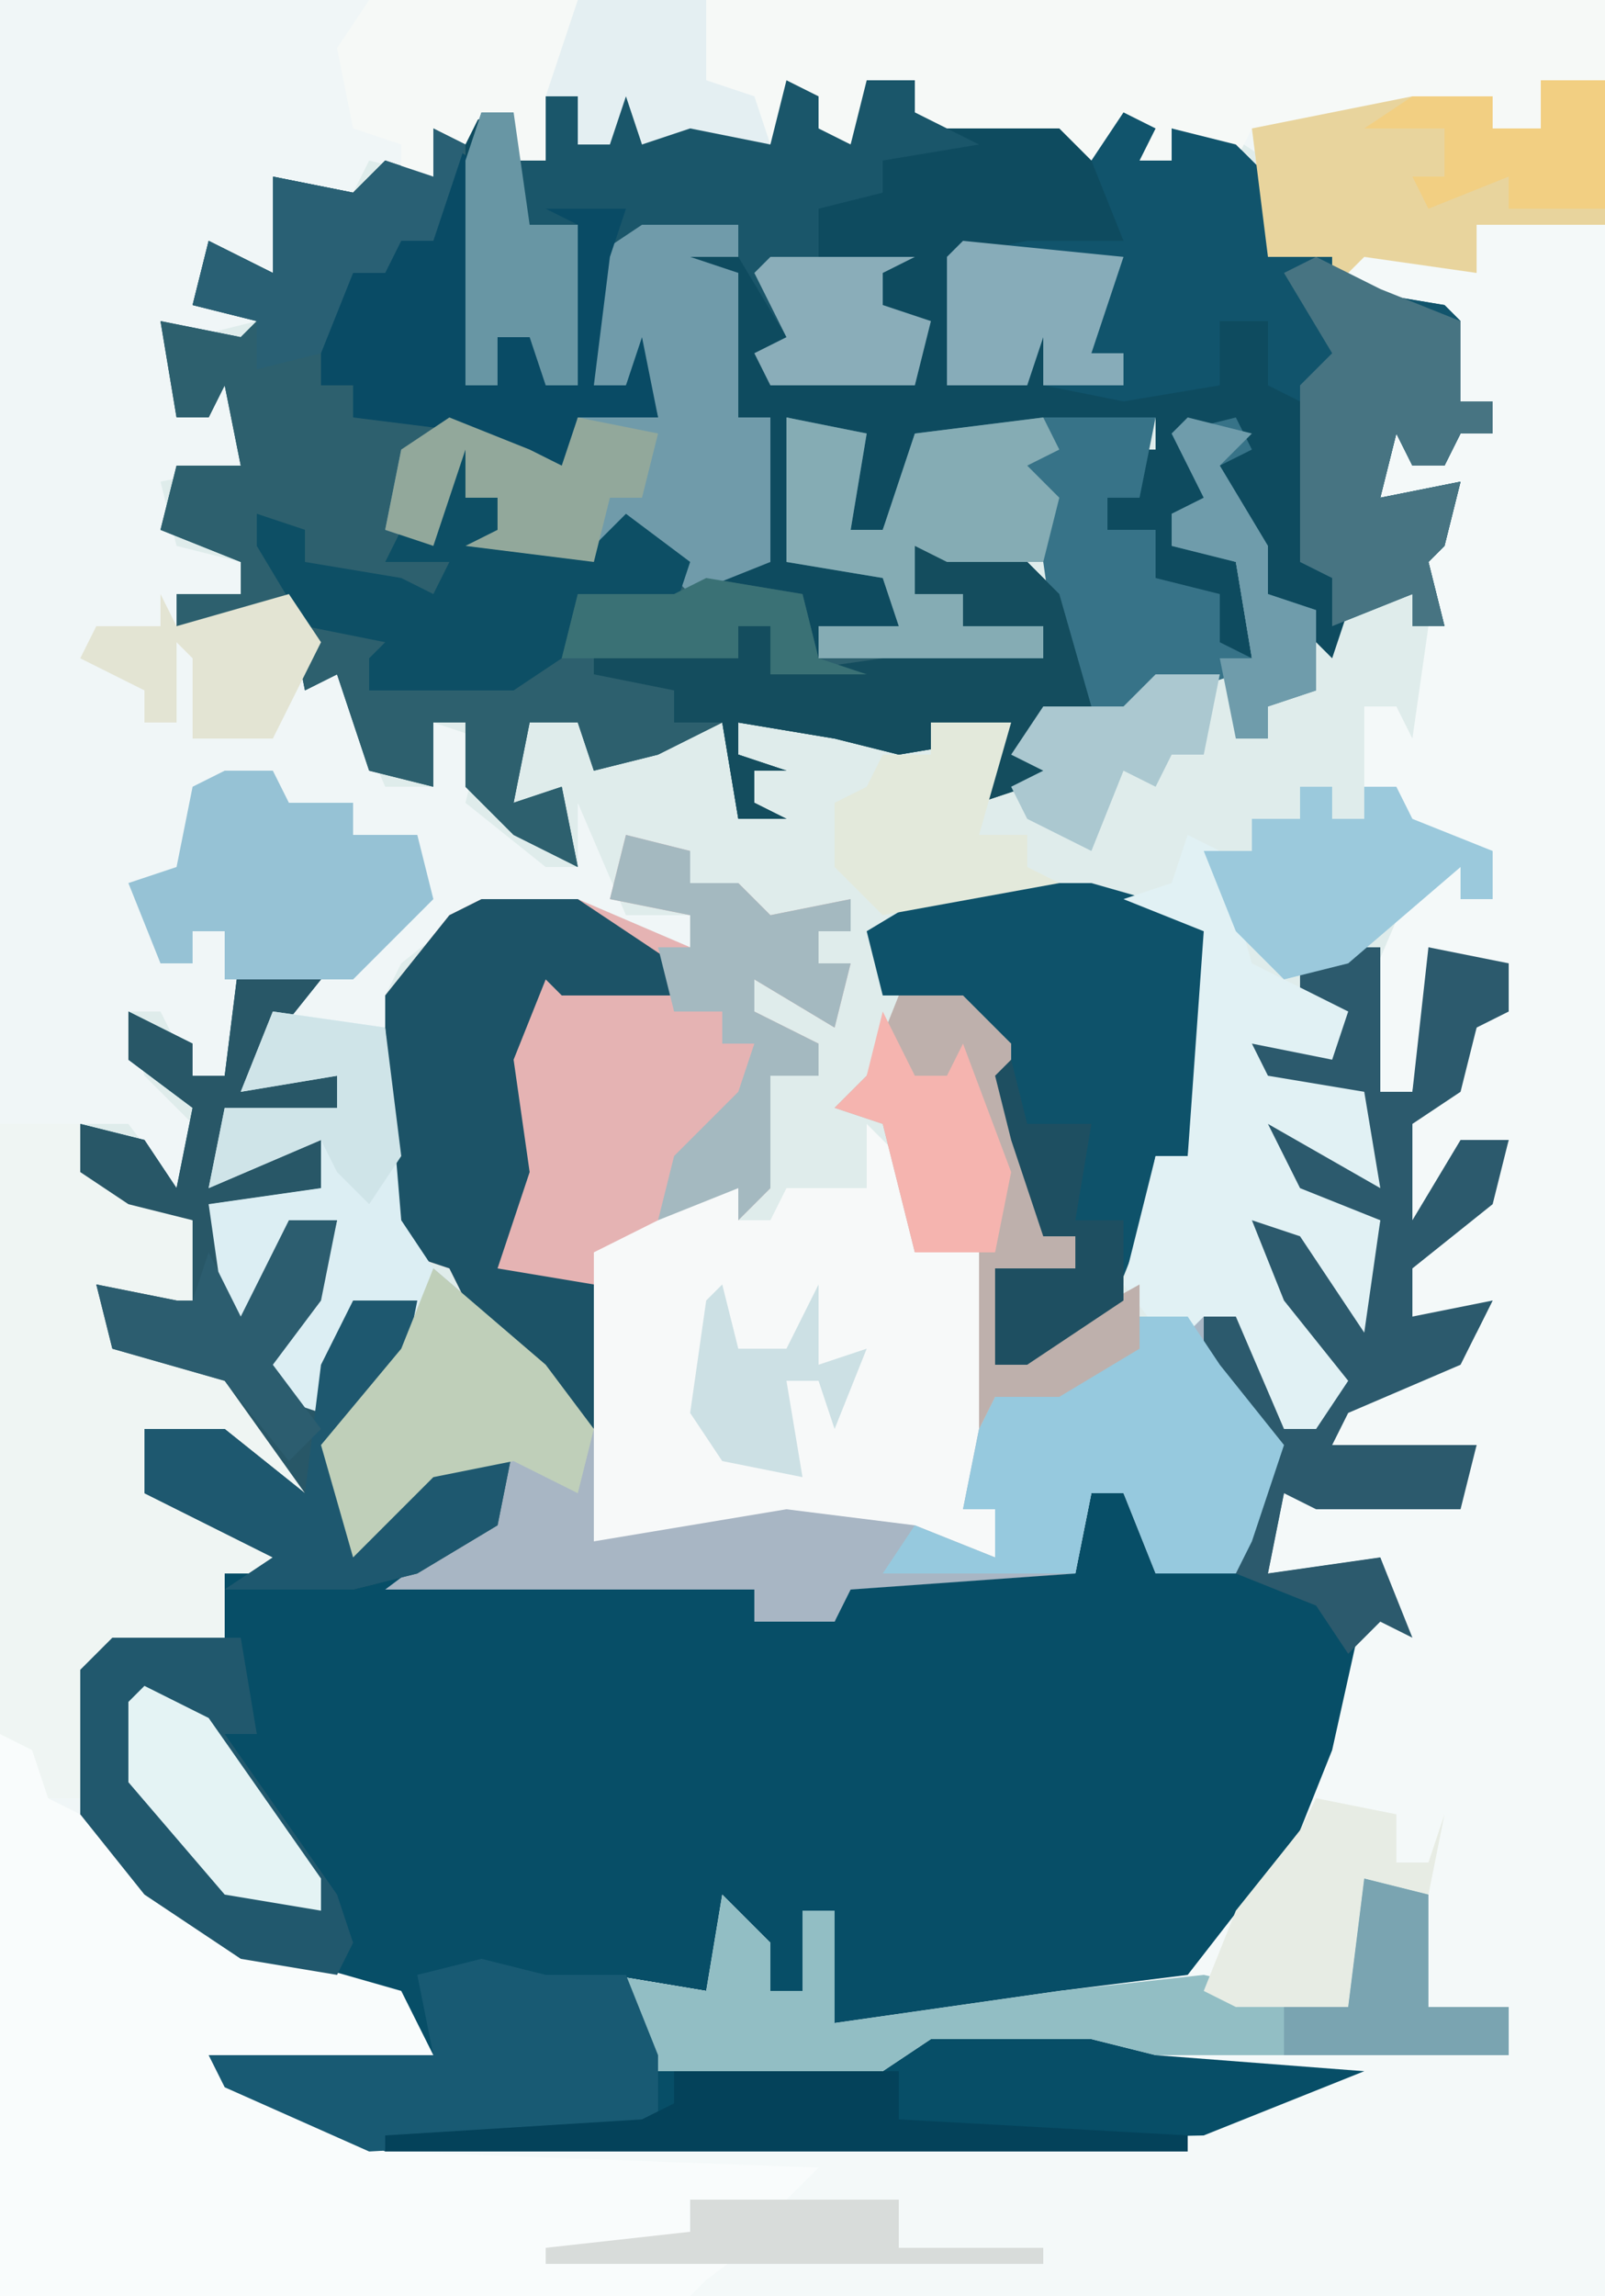 <?xml version="1.0" encoding="UTF-8"?>
<svg version="1.1" xmlns="http://www.w3.org/2000/svg" width="100" height="143">
<path d="M0,0 L100,0 L100,143 L0,143 Z " fill="#DFECEB" transform="translate(0,0)"/>
<path d="M0,0 L100,0 L100,143 L0,143 Z M38,5 L38,9 L36,9 L36,6 L34,6 L34,10 L32,10 L32,7 L27,8 L27,11 L23,10 L22,12 L17,11 L17,17 L13,15 L12,19 L16,20 L12,21 L10,20 L11,26 L13,25 L14,24 L15,29 L10,30 L11,34 L15,35 L15,37 L11,37 L11,39 L18,38 L19,43 L21,42 L24,49 L27,49 L27,45 L30,46 L29,50 L34,54 L36,54 L36,50 L39,57 L43,57 L43,59 L36,56 L30,56 L25,60 L24,62 L24,76 L26,81 L21,82 L20,88 L17,85 L21,80 L21,76 L17,77 L15,82 L13,75 L20,74 L20,71 L15,72 L14,72 L14,69 L21,69 L21,67 L16,67 L17,64 L20,61 L15,59 L14,67 L12,67 L10,63 L8,63 L9,67 L12,70 L11,74 L8,70 L5,70 L6,74 L9,76 L12,76 L12,82 L9,80 L6,80 L7,84 L15,87 L19,94 L14,89 L9,89 L10,94 L17,97 L14,98 L14,103 L7,102 L5,104 L5,113 L11,120 L18,123 L25,125 L27,128 L13,128 L17,132 L23,134 L75,134 L85,130 L86,128 L72,127 L68,126 L58,126 L55,128 L41,128 L38,123 L44,124 L46,119 L48,124 L50,124 L50,119 L52,119 L51,126 L55,127 L56,126 L74,124 L82,114 L84,109 L86,101 L88,102 L86,97 L79,98 L80,93 L82,94 L91,94 L92,90 L83,90 L87,86 L92,84 L93,81 L88,82 L89,78 L94,74 L94,71 L90,72 L88,76 L88,70 L92,67 L92,64 L94,63 L94,60 L89,59 L88,68 L86,68 L87,58 L91,54 L91,56 L93,56 L93,53 L88,51 L87,49 L85,49 L86,46 L85,44 L87,44 L88,47 L90,44 L89,34 L91,33 L90,30 L86,31 L87,27 L88,29 L90,29 L91,27 L93,27 L93,25 L91,25 L91,20 L86,18 L84,18 L83,16 L79,16 L79,10 L76,8 L73,8 L73,10 L71,10 L72,7 L70,7 L69,9 L66,7 L57,7 L57,5 L53,6 L53,9 L51,8 L51,5 L49,5 L48,9 L46,7 L42,8 L40,9 L39,5 Z " fill="#F0F6F7" transform="translate(0,0)"/>
<path d="M0,0 L5,2 L1,7 L1,8 L6,8 L6,10 L-1,10 L-1,14 L2,12 L5,12 L5,15 L-2,16 L0,23 L3,17 L6,17 L5,22 L2,26 L5,29 L6,23 L11,22 L10,27 L6,31 L8,37 L13,31 L17,31 L16,36 L11,39 L32,40 L32,42 L37,42 L38,39 L52,39 L53,34 L55,34 L57,38 L62,39 L64,31 L60,26 L60,22 L64,24 L65,30 L67,30 L68,26 L63,21 L63,17 L67,18 L70,22 L71,17 L66,16 L64,14 L64,11 L68,12 L70,14 L70,9 L64,9 L63,6 L68,6 L69,4 L66,3 L66,1 L71,0 L71,9 L73,9 L74,0 L79,1 L79,4 L77,5 L76,9 L73,11 L73,17 L76,12 L79,12 L78,16 L73,20 L73,23 L78,22 L76,26 L69,29 L68,31 L77,31 L76,35 L67,35 L65,34 L64,39 L71,38 L73,43 L71,42 L67,55 L59,65 L41,67 L37,68 L36,64 L37,60 L35,60 L35,65 L33,65 L31,60 L29,65 L23,64 L26,69 L40,69 L43,67 L53,67 L57,68 L71,69 L69,72 L60,75 L8,75 L-1,71 L-2,69 L12,69 L8,65 L-2,62 L-8,57 L-10,54 L-10,45 L-8,43 L-1,44 L-1,39 L2,38 L-6,34 L-6,30 L-1,30 L4,34 L-1,27 L-8,25 L-9,21 L-4,22 L-3,22 L-3,17 L-7,16 L-10,14 L-10,11 L-6,12 L-4,15 L-3,10 L-7,7 L-7,4 L-3,6 L-3,8 L-1,8 Z " fill="#074E67" transform="translate(15,59)"/>
<path d="M0,0 L4,0 L4,138 L-53,138 L-53,137 L-62,136 L-62,135 L-53,134 L-53,132 L-47,131 L-72,130 L-72,129 L-21,128 L-11,124 L-24,123 L-28,122 L-38,122 L-41,124 L-55,124 L-58,120 L-58,118 L-52,119 L-51,113 L-48,116 L-48,119 L-46,119 L-46,114 L-44,114 L-44,121 L-30,119 L-22,118 L-15,109 L-13,104 L-11,95 L-9,95 L-10,92 L-17,93 L-16,88 L-5,88 L-4,85 L-14,86 L-11,81 L-4,78 L-3,76 L-8,78 L-10,79 L-8,73 L-3,69 L-2,66 L-5,67 L-8,72 L-9,72 L-9,65 L-5,62 L-3,56 L-7,54 L-7,56 L-5,57 L-7,57 L-8,63 L-10,63 L-11,57 L-8,50 L-5,49 L-5,51 L-3,51 L-3,48 L-9,47 L-9,44 L-11,44 L-11,39 L-9,39 L-8,41 L-7,34 L-8,28 L-6,28 L-7,27 L-10,26 L-10,21 L-8,22 L-8,24 L-6,24 L-5,21 L-3,22 L-3,20 L-5,20 L-6,15 L-13,13 L-13,11 L-17,11 L-18,3 L-8,1 L-3,1 L-3,3 L0,3 Z " fill="#F4F9F9" transform="translate(96,5)"/>
<path d="M0,0 L2,1 L2,4 L4,2 L8,3 L10,4 L11,0 L13,1 L13,3 L15,4 L16,0 L19,0 L19,2 L29,2 L31,4 L32,2 L34,3 L33,5 L35,5 L35,3 L39,4 L41,6 L41,11 L45,11 L46,13 L52,14 L53,15 L53,20 L55,20 L55,22 L53,22 L52,24 L50,24 L49,22 L48,26 L53,25 L52,29 L51,30 L52,34 L50,34 L50,32 L46,33 L45,36 L41,32 L38,25 L37,23 L39,22 L36,22 L38,28 L35,27 L36,29 L39,30 L40,36 L37,35 L37,32 L31,31 L34,30 L34,28 L31,28 L31,26 L33,26 L33,24 L31,23 L34,23 L34,21 L29,21 L28,23 L24,22 L22,24 L22,22 L19,23 L17,28 L15,28 L15,22 L11,21 L11,30 L18,30 L18,34 L13,34 L13,36 L24,35 L27,36 L27,34 L22,34 L22,32 L19,32 L19,29 L25,29 L28,32 L30,39 L27,40 L27,42 L29,43 L23,45 L24,41 L18,42 L14,41 L8,40 L8,42 L11,43 L9,43 L9,45 L11,46 L8,46 L7,40 L3,42 L-1,43 L-2,40 L-5,40 L-6,45 L-3,44 L-2,49 L-6,47 L-9,44 L-9,40 L-11,40 L-11,44 L-15,43 L-17,37 L-19,38 L-20,33 L-27,34 L-27,32 L-23,32 L-23,30 L-28,28 L-27,24 L-23,24 L-24,19 L-25,21 L-27,21 L-28,15 L-23,16 L-22,15 L-26,14 L-25,10 L-21,12 L-21,6 L-16,7 L-14,5 L-11,6 L-11,3 L-6,2 L-6,5 L-4,5 L-4,1 L-2,1 L-2,4 L0,4 Z " fill="#0E4B5F" transform="translate(38,5)"/>
<path d="M0,0 L2,0 L2,2 L4,3 L2,16 L4,16 L4,13 L6,13 L7,11 L7,16 L9,16 L9,6 L7,5 L12,5 L11,8 L10,16 L12,16 L13,13 L14,18 L9,18 L8,23 L3,19 L-2,21 L-2,25 L0,25 L0,20 L2,20 L2,23 L4,23 L5,26 L10,26 L12,24 L17,28 L23,29 L24,33 L35,32 L38,33 L38,31 L33,31 L33,29 L30,29 L30,26 L36,26 L39,29 L41,36 L38,37 L38,39 L40,40 L34,42 L35,38 L29,39 L25,38 L19,37 L19,39 L22,40 L20,40 L20,42 L22,43 L19,43 L18,37 L14,39 L10,40 L9,37 L6,37 L5,42 L8,41 L9,46 L5,44 L2,41 L2,37 L0,37 L0,41 L-4,40 L-6,34 L-8,35 L-9,30 L-16,31 L-16,29 L-12,29 L-12,27 L-17,25 L-16,21 L-12,21 L-13,16 L-14,18 L-16,18 L-17,12 L-12,13 L-11,12 L-15,11 L-14,7 L-10,9 L-10,3 L-5,4 L-3,2 L0,3 Z " fill="#2D606E" transform="translate(27,8)"/>
<path d="M0,0 L3,1 L3,4 L7,6 L11,11 L18,14 L25,16 L27,20 L14,21 L24,26 L51,27 L49,29 L43,29 L43,31 L48,31 L44,34 L43,35 L0,35 Z " fill="#F9FCFC" transform="translate(0,108)"/>
<path d="M0,0 L77,0 L77,5 L73,5 L73,8 L70,8 L70,6 L59,8 L57,10 L57,8 L55,8 L54,10 L50,8 L50,10 L48,10 L47,9 L45,10 L43,8 L32,8 L34,7 L34,5 L31,6 L30,9 L27,8 L26,7 L25,9 L20,8 L17,9 L16,6 L15,9 L13,9 L13,6 L11,6 L11,10 L9,10 L9,7 L7,7 L6,9 L4,8 L4,11 L2,11 L2,9 L-1,8 L-2,3 Z " fill="#F6F9F7" transform="translate(23,0)"/>
<path d="M0,0 L4,1 L4,3 L7,3 L9,5 L14,4 L14,6 L12,6 L12,8 L14,8 L13,12 L8,9 L8,11 L12,13 L12,15 L9,15 L9,22 L7,24 L7,22 L-1,26 L-2,37 L-9,31 L-11,27 L-14,26 L-15,20 L-15,10 L-11,5 L-9,4 L-3,4 L4,7 L4,5 L-1,4 Z " fill="#E5B3B3" transform="translate(39,52)"/>
<path d="M0,0 L2,1 L2,4 L4,2 L8,3 L10,4 L11,0 L13,1 L13,3 L15,4 L16,0 L19,0 L19,2 L23,4 L17,5 L17,7 L13,8 L13,11 L19,11 L17,12 L17,14 L20,15 L19,19 L10,19 L9,17 L11,16 L8,11 L5,11 L8,12 L8,21 L10,21 L10,30 L5,32 L1,28 L-3,30 L-9,29 L-7,28 L-7,26 L-9,26 L-9,23 L-11,29 L-14,28 L-13,23 L-8,21 L-3,24 L-2,21 L3,21 L2,17 L1,19 L-1,19 L-1,9 L-2,9 L-2,19 L-4,19 L-5,16 L-7,16 L-7,19 L-9,19 L-9,9 L-9,5 L-8,2 L-6,2 L-6,5 L-4,5 L-4,1 L-2,1 L-2,4 L0,4 Z " fill="#1A566A" transform="translate(38,5)"/>
<path d="M0,0 L2,2 L3,8 L7,8 L7,21 L6,24 L8,24 L8,27 L1,26 L-5,25 L-17,26 L-17,8 L-13,6 L-11,4 L-8,4 L-8,6 L-6,6 L-5,4 L0,4 Z " fill="#F7F9F9" transform="translate(54,70)"/>
<path d="M0,0 L7,6 L10,10 L10,17 L22,15 L30,16 L35,18 L35,15 L33,15 L34,10 L35,8 L40,6 L44,5 L45,3 L48,3 L51,9 L53,13 L50,19 L45,19 L43,14 L41,14 L40,19 L26,20 L25,22 L20,22 L20,20 L-3,20 L1,17 L4,15 L5,11 L0,13 L-5,18 L-7,11 L-2,5 Z " fill="#A8B6C4" transform="translate(27,79)"/>
<path d="M0,0 L5,0 L6,3 L12,6 L13,13 L6,10 L7,13 L15,16 L20,23 L19,25 L14,20 L9,19 L10,23 L21,27 L21,28 L14,28 L14,33 L7,33 L6,34 L5,42 L3,42 L2,39 L0,38 Z " fill="#EFF5F3" transform="translate(0,70)"/>
<path d="M0,0 L2,1 L1,3 L3,3 L3,1 L7,2 L9,4 L9,9 L13,9 L14,11 L20,12 L21,13 L21,18 L23,18 L23,20 L21,20 L20,22 L18,22 L17,20 L16,24 L21,23 L20,27 L19,28 L20,32 L18,32 L18,30 L13,32 L13,29 L11,28 L11,18 L9,17 L9,13 L6,13 L6,17 L0,18 L-5,17 L-5,14 L-6,17 L-11,17 L-11,9 L-6,8 L0,8 L-2,3 Z " fill="#11546C" transform="translate(70,7)"/>
<path d="M0,0 L5,1 L4,7 L6,7 L8,1 L16,0 L18,0 L23,0 L22,5 L20,5 L20,7 L23,7 L23,10 L27,11 L27,14 L29,15 L28,9 L24,8 L24,6 L26,5 L24,1 L28,0 L29,2 L27,3 L30,8 L30,11 L33,12 L33,17 L30,18 L30,20 L28,20 L28,16 L22,18 L20,20 L17,16 L16,9 L10,9 L8,8 L8,11 L11,11 L11,13 L16,13 L16,15 L2,15 L2,13 L7,13 L6,10 L0,9 Z " fill="#377388" transform="translate(49,26)"/>
<path d="M0,0 L9,0 L16,2 L17,7 L15,17 L13,17 L12,22 L10,27 L5,30 L3,30 L3,24 L8,24 L8,22 L6,22 L4,16 L3,12 L4,10 L1,9 L1,7 L-4,7 L-5,3 Z " fill="#0E526A" transform="translate(59,55)"/>
<path d="M0,0 L5,2 L1,7 L1,8 L6,8 L6,10 L-1,10 L-1,14 L2,12 L5,12 L5,15 L-2,16 L0,23 L3,17 L6,17 L5,22 L2,26 L5,29 L6,23 L11,22 L10,27 L6,31 L8,37 L13,31 L17,31 L16,36 L11,39 L7,40 L-1,40 L2,38 L-6,34 L-6,30 L-1,30 L4,34 L-1,27 L-8,25 L-9,21 L-4,22 L-3,22 L-3,17 L-7,16 L-10,14 L-10,11 L-6,12 L-4,15 L-3,10 L-7,7 L-7,4 L-3,6 L-3,8 L-1,8 Z " fill="#285767" transform="translate(15,59)"/>
<path d="M0,0 L2,0 L2,9 L4,9 L5,0 L10,1 L10,4 L8,5 L7,9 L4,11 L4,17 L7,12 L10,12 L9,16 L4,20 L4,23 L9,22 L7,26 L0,29 L-1,31 L8,31 L7,35 L-2,35 L-4,34 L-5,39 L2,38 L4,43 L2,42 L0,44 L-2,41 L-7,39 L-5,31 L-9,26 L-9,22 L-5,24 L-4,30 L-2,30 L-1,26 L-6,21 L-6,17 L-2,18 L1,22 L2,17 L-3,16 L-5,14 L-5,11 L-1,12 L1,14 L1,9 L-5,9 L-6,6 L-1,6 L0,4 L-3,3 L-3,1 Z " fill="#2C5A6D" transform="translate(84,59)"/>
<path d="M0,0 L6,0 L12,4 L12,6 L5,6 L4,5 L2,10 L3,17 L1,23 L7,24 L7,33 L0,27 L-2,23 L-5,22 L-6,16 L-6,6 L-2,1 Z " fill="#1C5367" transform="translate(30,56)"/>
<path d="M0,0 L6,0 L6,2 L3,2 L6,3 L6,12 L8,12 L8,21 L3,23 L-1,19 L-5,21 L-11,20 L-9,19 L-9,17 L-11,17 L-11,14 L-13,20 L-16,19 L-15,14 L-10,12 L-5,15 L-4,12 L1,12 L0,8 L-1,10 L-3,10 L-3,2 Z " fill="#709BAA" transform="translate(40,14)"/>
<path d="M0,0 L4,1 L4,5 L4,8 L9,8 L9,11 L-13,11 L-17,10 L-27,10 L-30,12 L-44,12 L-47,8 L-47,6 L-41,7 L-40,1 L-37,4 L-37,7 L-35,7 L-35,2 L-33,2 L-33,9 L-19,7 L-10,6 L-1,8 Z " fill="#92BEC4" transform="translate(85,117)"/>
<path d="M0,0 L2,1 L4,8 L8,10 L10,11 L9,14 L4,13 L5,15 L11,16 L12,22 L5,18 L7,22 L12,24 L11,31 L9,28 L7,25 L4,24 L6,29 L10,34 L8,37 L6,37 L3,30 L1,30 L-1,32 L-4,28 L-3,24 L-2,20 L0,20 L1,6 L-4,4 L-1,3 Z " fill="#E1F1F4" transform="translate(74,52)"/>
<path d="M0,0 L3,0 L5,3 L9,8 L7,14 L6,16 L1,16 L-1,11 L-3,11 L-4,16 L-16,16 L-14,13 L-9,15 L-9,12 L-11,12 L-10,7 L-9,5 L-4,3 L0,2 Z " fill="#96C9DE" transform="translate(71,82)"/>
<path d="M0,0 L8,0 L9,6 L7,6 L14,16 L15,19 L14,21 L8,20 L2,16 L-2,11 L-2,2 Z " fill="#21586D" transform="translate(7,102)"/>
<path d="M0,0 L4,1 L6,1 L9,1 L11,6 L11,10 L11,11 L-7,12 L-16,8 L-17,6 L-3,6 L-4,1 Z " fill="#185A73" transform="translate(30,122)"/>
<path d="M0,0 L4,0 L4,9 L-4,9 L-4,12 L-11,11 L-13,13 L-13,11 L-17,11 L-18,3 L-8,1 L-3,1 L-3,3 L0,3 Z " fill="#E8D49D" transform="translate(96,5)"/>
<path d="M0,0 L3,2 L1,15 L3,15 L3,12 L5,12 L6,10 L6,15 L8,15 L8,5 L6,4 L11,4 L10,7 L9,15 L11,15 L12,12 L13,17 L8,17 L7,22 L2,18 L-6,17 L-6,15 L-8,15 L-8,9 L-4,6 L-1,3 Z " fill="#094B65" transform="translate(28,9)"/>
<path d="M0,0 L6,0 L9,3 L11,10 L8,11 L8,13 L10,14 L4,16 L5,12 L-1,13 L-5,12 L-11,11 L-11,13 L-8,14 L-10,14 L-10,16 L-8,17 L-11,17 L-12,11 L-15,11 L-15,9 L-20,8 L-20,7 L-11,7 L-11,5 L-9,5 L-9,8 L5,6 L8,7 L8,5 L3,5 L3,3 L0,3 Z " fill="#144D5E" transform="translate(57,34)"/>
<path d="M0,0 L4,0 L7,3 L7,8 L9,10 L9,15 L11,15 L11,17 L6,17 L6,23 L15,18 L15,22 L10,25 L6,25 L5,27 L5,16 L1,16 L-1,8 L-4,7 L-2,5 Z " fill="#BEB0AC" transform="translate(56,62)"/>
<path d="M0,0 L7,1 L8,13 L10,16 L9,19 L5,19 L3,25 L0,24 L-1,21 L3,17 L4,13 L1,14 L-1,20 L-3,19 L-4,12 L3,11 L3,8 L-4,11 L-3,6 L4,6 L4,4 L-2,5 Z M1,1 Z " fill="#DCEEF3" transform="translate(17,63)"/>
<path d="M0,0 L5,1 L4,7 L6,7 L8,1 L16,0 L17,2 L15,3 L17,5 L16,9 L10,9 L8,8 L8,11 L11,11 L11,13 L16,13 L16,15 L2,15 L2,13 L7,13 L6,10 L0,9 Z " fill="#85ACB4" transform="translate(49,26)"/>
<path d="M0,0 L4,2 L9,4 L9,9 L11,9 L11,11 L9,11 L8,13 L6,13 L5,11 L4,15 L9,14 L8,18 L7,19 L8,23 L6,23 L6,21 L1,23 L1,20 L-1,19 L-1,8 L1,6 L-2,1 Z " fill="#477482" transform="translate(82,16)"/>
<path d="M0,0 L2,0 L2,3 L4,3 L5,6 L10,6 L12,4 L16,7 L15,10 L9,9 L8,13 L5,15 L-4,15 L-4,13 L-3,12 L-8,11 L-11,6 L-11,4 L-8,5 L-8,7 L-2,8 L0,9 L1,7 L-3,7 L-2,5 L0,5 Z " fill="#0D4F65" transform="translate(27,28)"/>
<path d="M0,0 L3,0 L4,2 L8,2 L8,4 L12,4 L13,8 L8,13 L3,13 L0,13 L0,10 L-2,10 L-2,12 L-4,12 L-6,7 L-3,6 L-2,1 Z " fill="#96C2D5" transform="translate(14,48)"/>
<path d="M0,0 L4,0 L3,5 L-1,9 L1,15 L6,9 L10,9 L9,14 L4,17 L0,18 L-8,18 L-5,16 L-13,12 L-13,8 L-8,8 L-3,12 L-2,4 Z " fill="#1E586F" transform="translate(22,81)"/>
<path d="M0,0 L4,1 L4,3 L7,3 L9,5 L14,4 L14,6 L12,6 L12,8 L14,8 L13,12 L8,9 L8,11 L12,13 L12,15 L9,15 L9,22 L7,24 L7,22 L2,24 L3,20 L7,16 L8,13 L6,13 L6,11 L3,11 L2,7 L4,7 L4,5 L-1,4 Z " fill="#A4B9C0" transform="translate(39,52)"/>
<path d="M0,0 L7,6 L10,10 L9,14 L5,12 L0,13 L-5,18 L-7,11 L-2,5 Z " fill="#BFCFB9" transform="translate(27,79)"/>
<path d="M0,0 L2,0 L2,2 L4,2 L4,0 L6,0 L7,2 L12,4 L12,7 L10,7 L10,5 L3,11 L-1,12 L-4,9 L-6,4 L-3,4 L-3,2 L0,2 Z " fill="#9BC9DC" transform="translate(81,49)"/>
<path d="M0,0 L14,0 L14,3 L32,4 L32,5 L-18,5 L-18,4 L-2,3 L0,2 Z " fill="#04425A" transform="translate(42,129)"/>
<path d="M0,0 L5,1 L5,4 L7,4 L8,1 L7,6 L3,5 L2,13 L-5,13 L-7,12 L-5,7 L-1,2 Z " fill="#E7ECE4" transform="translate(82,112)"/>
<path d="M0,0 L5,2 L7,3 L8,0 L13,1 L12,5 L10,5 L9,9 L1,8 L3,7 L3,5 L1,5 L1,2 L-1,8 L-4,7 L-3,2 Z " fill="#92A89B" transform="translate(28,26)"/>
<path d="M0,0 L2,1 L0,7 L-2,7 L-3,9 L-5,9 L-7,14 L-11,15 L-11,12 L-15,11 L-14,7 L-10,9 L-10,3 L-5,4 L-3,2 L0,3 Z " fill="#296074" transform="translate(27,8)"/>
<path d="M0,0 L2,4 L4,4 L5,2 L8,10 L7,15 L2,15 L0,7 L-3,6 L-1,4 Z " fill="#F5B4AF" transform="translate(55,63)"/>
<path d="M0,0 L5,0 L3,7 L6,7 L6,9 L8,10 L-3,12 L-6,9 L-6,5 L-4,4 L-3,2 L0,2 Z " fill="#E3E9DB" transform="translate(58,45)"/>
<path d="M0,0 L4,2 L11,12 L11,14 L5,13 L-1,6 L-1,1 Z " fill="#E4F3F4" transform="translate(9,105)"/>
<path d="M0,0 L10,1 L8,7 L10,7 L10,9 L5,9 L5,6 L4,9 L-1,9 L-1,1 Z " fill="#87ACB9" transform="translate(60,15)"/>
<path d="M0,0 L4,1 L4,5 L4,8 L9,8 L9,11 L-5,11 L-5,8 L-1,8 Z " fill="#7AA4B1" transform="translate(85,117)"/>
<path d="M0,0 L3,0 L2,5 L-1,9 L2,13 L0,15 L-4,10 L-11,8 L-12,4 L-7,5 L-6,5 L-5,2 L-3,6 Z " fill="#2C5D6F" transform="translate(18,76)"/>
<path d="M0,0 L2,0 L3,7 L6,7 L6,17 L4,17 L3,14 L1,14 L1,17 L-1,17 L-1,7 L-1,3 Z " fill="#6896A4" transform="translate(30,7)"/>
<path d="M0,0 L8,0 L8,5 L11,6 L12,9 L7,8 L4,9 L3,6 L2,9 L0,9 L0,6 L-2,6 Z " fill="#E4EFF2" transform="translate(36,0)"/>
<path d="M0,0 L1,2 L8,0 L10,3 L7,9 L2,9 L2,4 L1,3 L1,8 L-1,8 L-1,6 L-5,4 L-4,2 L0,2 Z " fill="#E3E4D3" transform="translate(10,37)"/>
<path d="M0,0 L4,0 L4,8 L-2,8 L-2,6 L-7,8 L-8,6 L-6,6 L-6,3 L-11,3 L-8,1 L-3,1 L-3,3 L0,3 Z " fill="#F2CF82" transform="translate(96,5)"/>
<path d="M0,0 L7,1 L8,9 L6,12 L4,10 L3,8 L-4,11 L-3,6 L4,6 L4,4 L-2,5 Z M1,1 Z " fill="#CFE4E8" transform="translate(17,63)"/>
<path d="M0,0 L4,0 L3,5 L1,5 L0,7 L-2,6 L-4,11 L-8,9 L-9,7 L-7,6 L-9,5 L-7,2 L-2,2 Z " fill="#ABC8D0" transform="translate(72,42)"/>
<path d="M0,0 L1,4 L5,4 L4,10 L7,10 L7,15 L1,19 L-1,19 L-1,13 L4,13 L4,11 L2,11 L0,5 L-1,1 Z " fill="#1E4F61" transform="translate(63,66)"/>
<path d="M0,0 L9,0 L7,1 L7,3 L10,4 L9,8 L0,8 L-1,6 L1,5 L-1,1 Z " fill="#8AADB9" transform="translate(48,16)"/>
<path d="M0,0 L4,1 L2,3 L5,8 L5,11 L8,12 L8,17 L5,18 L5,20 L3,20 L2,15 L4,15 L3,9 L-1,8 L-1,6 L1,5 L-1,1 Z " fill="#6F9CAB" transform="translate(74,26)"/>
<path d="M0,0 L1,4 L4,4 L6,0 L6,5 L9,4 L7,9 L6,6 L4,6 L5,12 L0,11 L-2,8 L-1,1 Z " fill="#CCE0E4" transform="translate(45,80)"/>
<path d="M0,0 L13,0 L13,3 L22,3 L22,4 L-9,4 L-9,3 L0,2 Z " fill="#D8DCDA" transform="translate(43,137)"/>
<path d="M0,0 L6,1 L7,5 L10,6 L4,6 L4,3 L2,3 L2,5 L-9,5 L-8,1 L-2,1 Z " fill="#3A7175" transform="translate(44,36)"/>
</svg>
